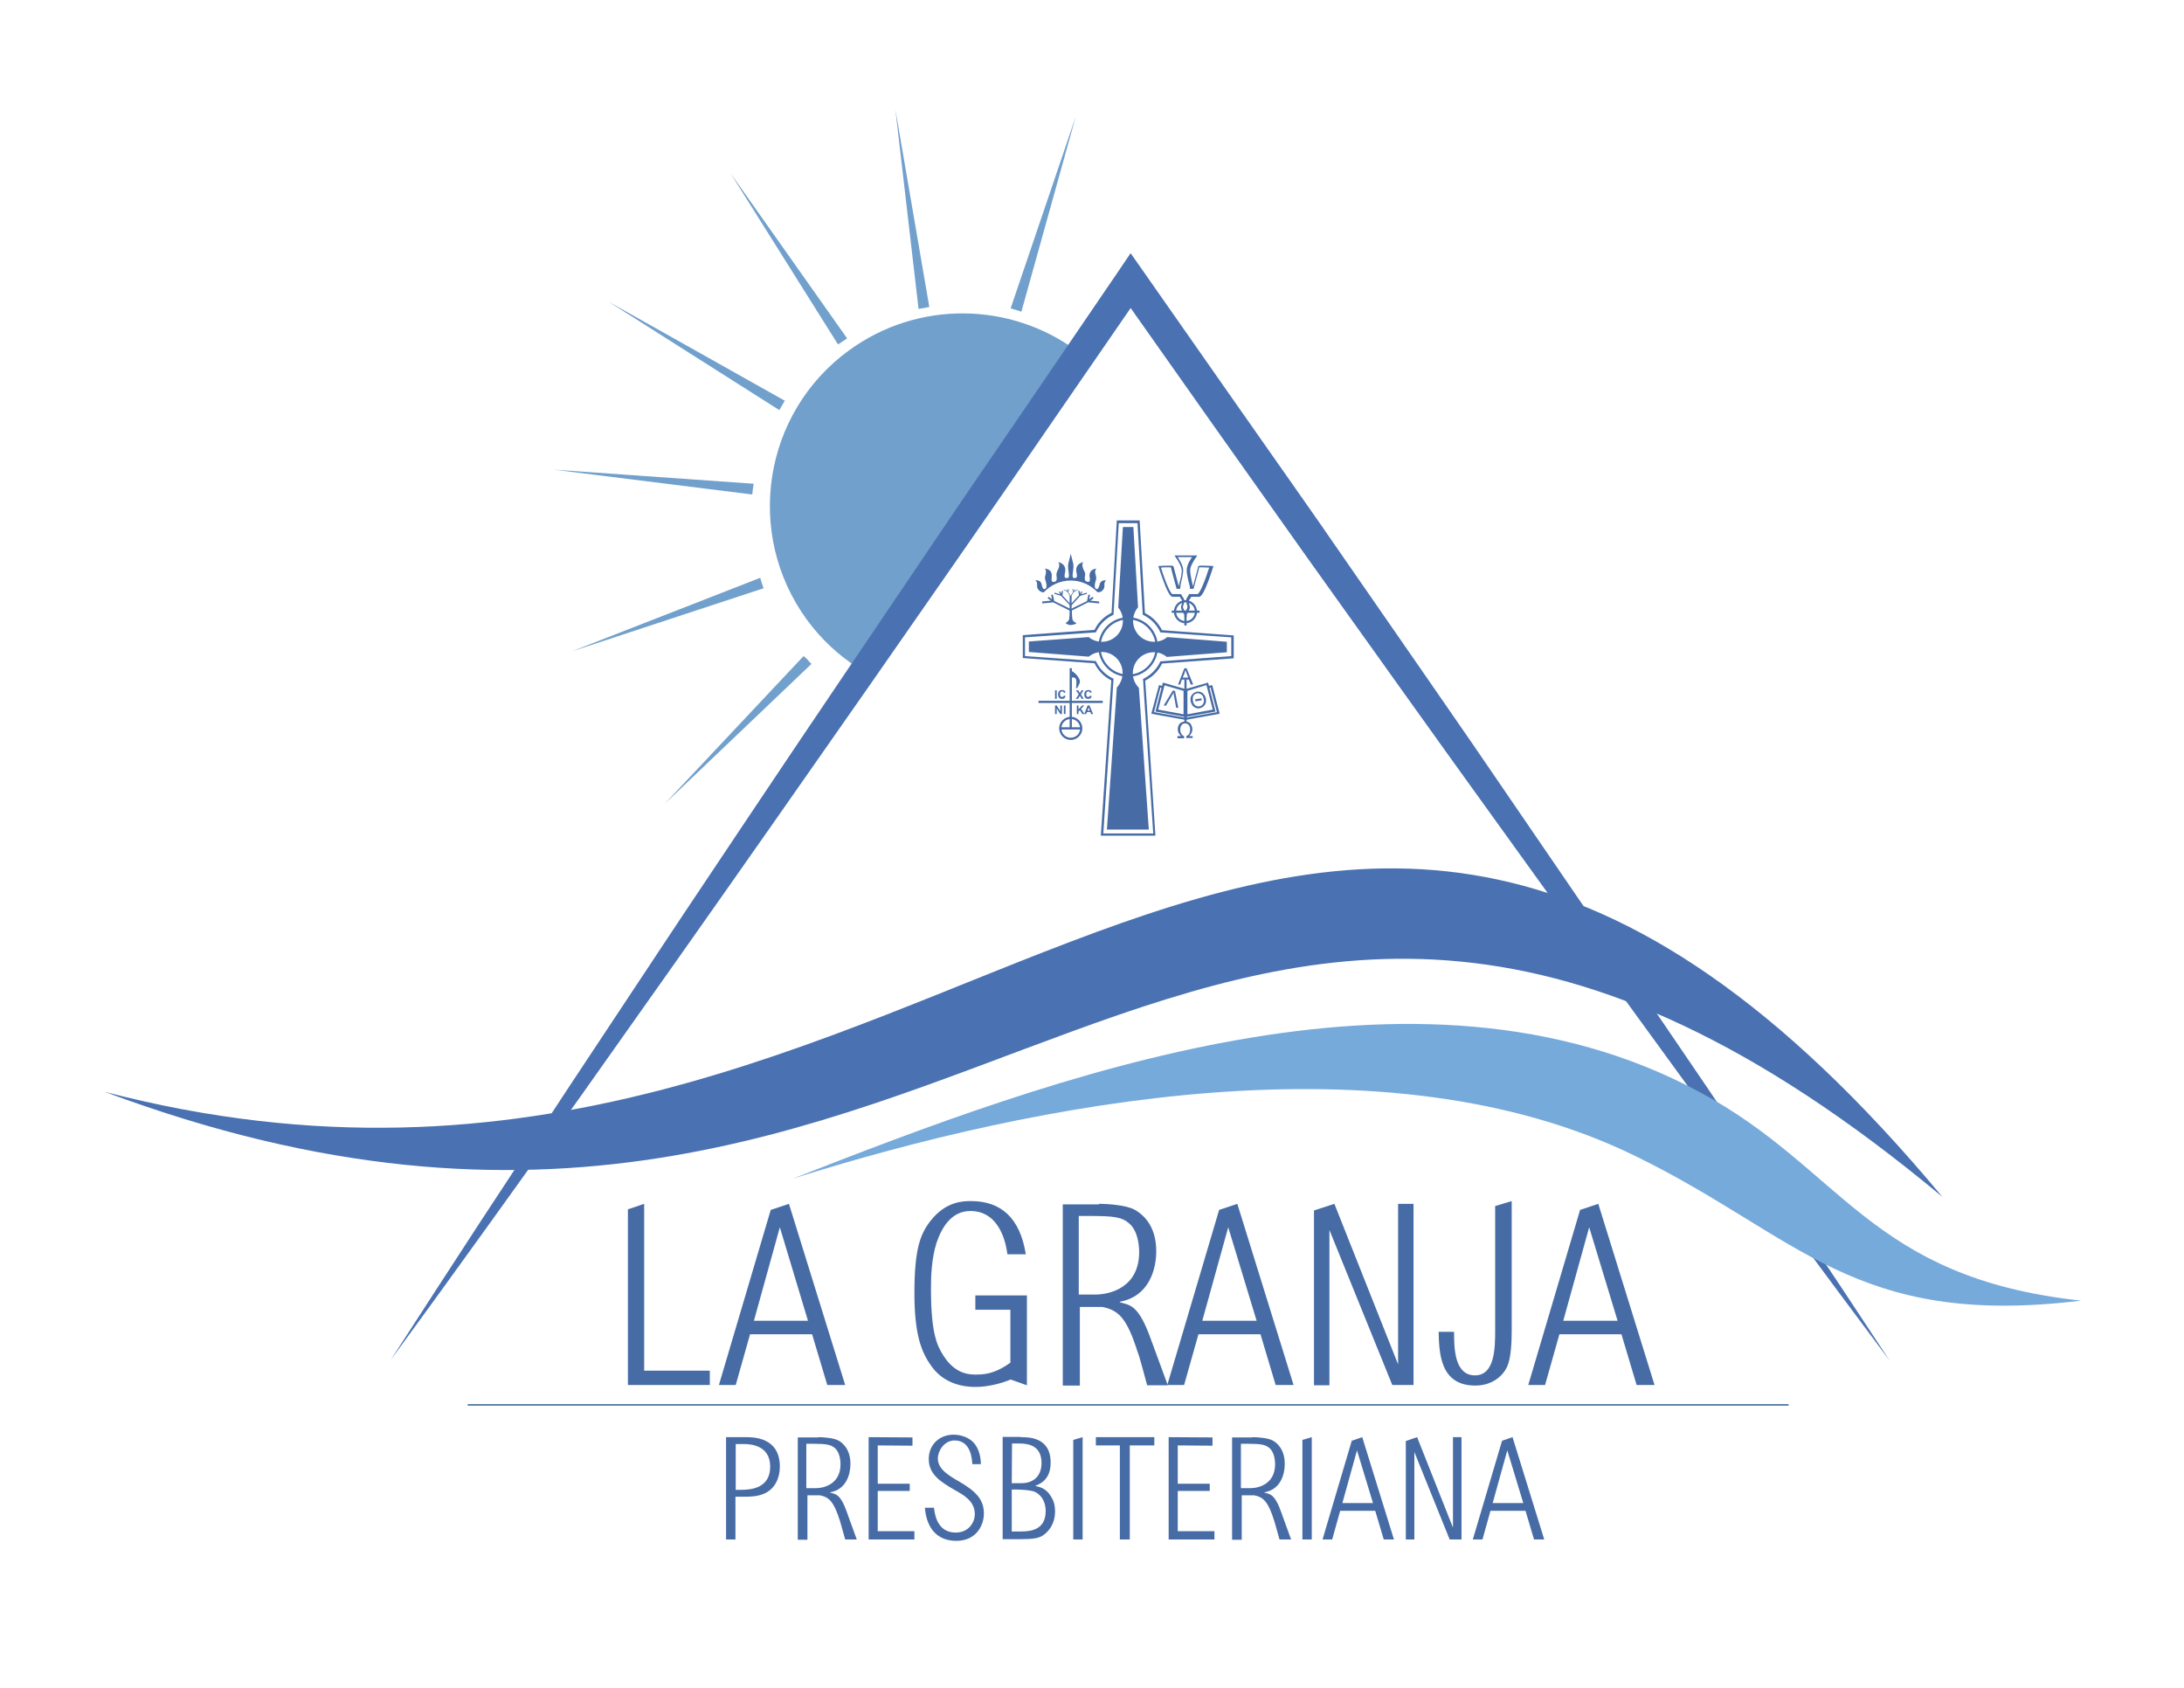 <?xml version="1.0" encoding="utf-8"?>
<!-- Generator: Adobe Illustrator 19.1.0, SVG Export Plug-In . SVG Version: 6.00 Build 0)  -->
<svg version="1.1" xmlns="http://www.w3.org/2000/svg" xmlns:xlink="http://www.w3.org/1999/xlink" x="0px" y="0px"
	 viewBox="0 0 792 612" style="enable-background:new 0 0 792 612;" xml:space="preserve">
<style type="text/css">
	.st0{display:none;}
	.st1{display:inline;fill:#476CA5;}
	.st2{fill-rule:evenodd;clip-rule:evenodd;fill:#71A0CC;}
	.st3{fill:#4A72B2;}
	.st4{fill:#476CA5;}
	.st5{fill-rule:evenodd;clip-rule:evenodd;fill:#76AADB;}
	.st6{fill-rule:evenodd;clip-rule:evenodd;fill:#4A72B2;}
	.st7{fill:#476CA5;stroke:#587EA2;stroke-width:0.617;stroke-miterlimit:10;}
	.st8{display:inline;fill-rule:evenodd;clip-rule:evenodd;fill:#FFFFFF;}
	.st9{display:inline;}
	.st10{fill:#FFFFFF;}
	.st11{fill:#FFFFFF;stroke:#FFFFFF;stroke-width:0.617;stroke-miterlimit:10;}
	.st12{display:inline;fill:#FFFFFF;}
</style>
<g id="Capa_3" class="st0">
	<rect class="st1" width="792" height="612"/>
</g>
<g id="Capa_1">
	<path class="st2" d="M307.8,127.1c25.2-18.4,58.7-17.5,82.5,0c-11.5,17.1-23.2,34.4-35.2,51.8c-14.8,21.4-29.5,42.4-44.2,63.1
		c-6.9-4.5-13.1-10.2-18.3-17.3C269.9,193.5,276.7,149.8,307.8,127.1z"/>
	<path class="st2" d="M390.1,42.3l-19.7,70.7l-3.9-1.2L390.1,42.3z M241.1,291.4l50.3-53.5l1.2,1c0.4,0.4,0.8,1,1.2,1.4l0.5,0.4
		L241.1,291.4z M207.3,236.2l68.4-26.7c0.3,1.3,0.8,2.5,1.2,3.8L207.3,236.2z M200.8,170.3l72.5,5.1c-0.2,1.2-0.4,2.6-0.5,3.9
		L200.8,170.3z M220.7,109.4l63.9,35.9l-2,3.4L220.7,109.4z M264.9,62.8l42.3,59.9l-3.3,2.2L264.9,62.8z M324.7,39.7l12.3,71.6
		c-1.3,0.3-2.6,0.5-3.9,0.7L324.7,39.7z"/>
	<g>
		<g>
			<g>
				<path class="st3" d="M141.7,493.1l16.1-24.9l16.2-24.9l16.3-24.8l16.3-24.8l32.8-49.5c10.9-16.5,22-32.9,32.9-49.3l16.5-24.6
					l16.6-24.6l33.2-49.1c11-16.4,22.3-32.7,33.4-49l33.4-49l4.6-6.8l4.7,6.7l34.3,49l17.2,24.5c5.7,8.2,11.5,16.3,17.1,24.5
					l34.1,49.2l17,24.6l16.9,24.7l16.9,24.7l16.9,24.7l33.7,49.5l16.7,24.8l16.7,24.8l16.6,24.9l16.5,25l-17.9-24l-17.8-24L632,421
					l-17.7-24.1l-35.2-48.4l-17.5-24.2L544.1,300l-17.5-24.3l-17.4-24.3l-34.8-48.7c-5.8-8.1-11.5-16.3-17.3-24.4l-17.3-24.4
					l-34.5-48.9l9.4-0.1L381,153.8c-11.2,16.3-22.4,32.6-33.7,48.8l-33.9,48.7l-17,24.3l-17,24.3c-11.4,16.2-22.7,32.4-34.1,48.5
					L211,396.9L193.8,421l-17.3,24.1l-17.4,24.1L141.7,493.1z"/>
			</g>
		</g>
	</g>
	<g>
		<path class="st4" d="M419,303h-19.8l3.8-56.3c-2.6-1.3-4.8-3.5-6.1-6.2l-26-1.9v-8.3l26-1.9c1.3-2.7,3.5-4.9,6.2-6.2l1.9-33.5h8.3
			l0,0.4l1.9,33.2c2.7,1.3,4.8,3.5,6.2,6.2l26,1.9v8.3l-26,1.9c-1.3,2.7-3.4,4.8-6.1,6.2L419,303z M400.1,302.2h18.1l-3.7-56
			l0.2-0.1c2.6-1.3,4.8-3.5,6-6.1l0.1-0.2l25.7-1.9v-6.8l-25.7-1.8l-0.1-0.2c-1.3-2.7-3.4-4.8-6.1-6.1l-0.2-0.1l0-0.2l-1.9-33h-6.8
			l-1.9,33.2l-0.2,0.1c-2.7,1.3-4.8,3.4-6.1,6.1l-0.1,0.2l-25.7,1.8v6.8l25.7,1.8l0.1,0.2c1.3,2.7,3.4,4.8,6.1,6.1l0.2,0.1l0,0.3
			L400.1,302.2z M409.1,245.4c-5.9,0-10.8-4.8-10.8-10.8c0-6,4.8-10.8,10.8-10.8s10.8,4.8,10.8,10.8
			C419.9,240.5,415.1,245.4,409.1,245.4 M409.1,224.6c-5.5,0-10,4.5-10,10c0,5.5,4.5,10,10,10c5.5,0,10-4.5,10-10
			C419.1,229.1,414.6,224.6,409.1,224.6"/>
		<path class="st4" d="M423.3,231c-1.3,1.1-3,1.7-4.8,1.7c-4.2,0-7.6-3.4-7.6-7.6c0-1.9,0.7-3.6,1.8-4.9l-1.7-29.1h-1.9h0h-1.9
			l-1.7,29.2c1.1,1.3,1.7,3,1.7,4.8c0,4.2-3.4,7.6-7.6,7.6c-1.8,0-3.5-0.6-4.8-1.7l-21.7,1.6v3.8l21.7,1.7c1.3-1,2.9-1.7,4.7-1.7
			c4.2,0,7.6,3.4,7.6,7.6c0,2-0.8,3.9-2.1,5.3l-3.6,51.5h7.6h0h7.6l-3.6-51.4c-1.4-1.4-2.2-3.3-2.2-5.3c0-4.2,3.4-7.6,7.6-7.6
			c1.8,0,3.4,0.6,4.7,1.7l21.8-1.7v-3.8L423.3,231z"/>
		<path class="st4" d="M429.9,226c-2.3,0-4.2-1.9-4.2-4.2c0-2.3,1.9-4.2,4.2-4.2c2.3,0,4.2,1.9,4.2,4.2
			C434.1,224.1,432.2,226,429.9,226 M429.9,218.4c-1.9,0-3.4,1.5-3.4,3.4c0,1.9,1.5,3.4,3.4,3.4c1.9,0,3.4-1.5,3.4-3.4
			C433.3,219.9,431.8,218.4,429.9,218.4"/>
		<rect x="429.5" y="222.5" class="st4" width="0.8" height="4.3"/>
		<rect x="424.9" y="221.4" class="st4" width="10.1" height="0.8"/>
		<path class="st4" d="M429.5,223.8l0-1c-0.4-0.5-1.3-1.8-1.2-2.8c0-0.3,0.1-0.6,0.2-0.8c0.2-0.7,0.4-1.4-0.1-1.9
			c-0.2-0.3-0.4-0.5-0.5-0.9h-2.6c-0.6,0-1.5-0.6-3.3-5.5c-1-2.6-1.8-5.2-1.8-5.2l-0.1-0.5l0.5,0c0,0,2-0.1,3.4-0.1
			c1.1,0,1.5,0,1.6,0.4c0.1,0.4,1.1,4.3,1.9,7.2c0-0.1,0-0.2,0-0.3c0.1-0.5,0.2-1,0.4-1.6c0.4-1.6,0.9-3.6,0.5-4.8
			c-0.4-1.7-2.1-4-2.1-4l-0.4-0.6h8.3l-0.4,0.6c0,0-1.7,2.3-2.1,4c-0.3,1.2,0.2,3.2,0.5,4.8c0.1,0.6,0.3,1.2,0.4,1.6
			c0,0.1,0,0.2,0,0.3c0.8-2.9,1.8-6.8,1.9-7.2c0-0.4,0.5-0.4,1.6-0.4c1.3,0,3.3,0.1,3.4,0.1l0.5,0l-0.1,0.5c0,0-0.8,2.6-1.8,5.2
			c-1.8,4.8-2.7,5.5-3.3,5.5H432c-0.2,0.3-0.3,0.6-0.6,0.9c-0.4,0.5-0.3,1.2-0.1,1.9c0.1,0.3,0.1,0.6,0.2,0.8c0.1,1-0.9,2.3-1.2,2.8
			v1l-0.4-0.5L429.5,223.8z M428.1,215.5h0.3l0.1,0.2c0.1,0.4,0.3,0.7,0.5,0.9c0.7,0.9,0.5,1.9,0.2,2.6c-0.1,0.3-0.1,0.5-0.2,0.7
			c-0.1,0.5,0.4,1.3,0.8,1.9c0.4-0.6,0.9-1.4,0.8-1.9c0-0.2-0.1-0.5-0.2-0.7c-0.2-0.8-0.5-1.8,0.2-2.7c0.2-0.3,0.4-0.6,0.5-0.9
			l0.1-0.2h3.1c0.7-0.1,2.6-4.5,4.2-9.6c-0.7,0-1.9-0.1-2.8-0.1c-0.4,0-0.7,0-0.8,0c-0.1,0.6-0.6,2.3-2,7.5l-0.1,0.3h-1.3l0-0.4
			c0-0.3,0-0.5-0.1-0.7c-0.1-0.5-0.2-1-0.4-1.6c-0.4-1.8-0.9-3.8-0.5-5.2c0.3-1.3,1.2-2.8,1.8-3.6h-5.2c0.5,0.8,1.5,2.4,1.8,3.6
			c0.4,1.4-0.1,3.4-0.5,5.2c-0.1,0.6-0.3,1.1-0.3,1.6c0,0.2-0.1,0.5-0.1,0.7l0,0.4h-1.3l-0.1-0.3c-1.4-5.2-1.9-6.9-2-7.5
			c-0.1,0-0.4,0-0.8,0c-0.9,0-2.1,0-2.8,0.1c1.6,5.2,3.5,9.6,4.2,9.6H428.1z M435.2,205.5c0,0,0,0,0,0.1
			C435.2,205.6,435.2,205.6,435.2,205.5"/>
		<path class="st4" d="M388.3,268.3c-2.3,0-4.2-1.9-4.2-4.2c0-2.3,1.9-4.2,4.2-4.2c2.3,0,4.2,1.9,4.2,4.2
			C392.5,266.4,390.6,268.3,388.3,268.3 M388.3,260.7c-1.9,0-3.4,1.5-3.4,3.4c0,1.9,1.5,3.4,3.4,3.4c1.9,0,3.4-1.5,3.4-3.4
			C391.7,262.2,390.1,260.7,388.3,260.7"/>
		<rect x="384.5" y="263.7" class="st4" width="7.6" height="0.8"/>
		<rect x="387.9" y="242.3" class="st4" width="0.8" height="22.1"/>
		<rect x="376.6" y="254.1" class="st4" width="23.3" height="0.8"/>
		<rect x="382.6" y="250.3" class="st4" width="0.6" height="3.1"/>
		<path class="st4" d="M385.8,252.2l0.6,0.2c-0.1,0.3-0.2,0.6-0.5,0.8c-0.2,0.2-0.5,0.2-0.8,0.2c-0.4,0-0.8-0.1-1-0.4
			c-0.3-0.3-0.4-0.7-0.4-1.2c0-0.5,0.1-0.9,0.4-1.2c0.3-0.3,0.6-0.4,1.1-0.4c0.4,0,0.7,0.1,0.9,0.3c0.1,0.1,0.2,0.3,0.3,0.6
			l-0.6,0.1c0-0.2-0.1-0.3-0.2-0.4c-0.1-0.1-0.3-0.1-0.4-0.1c-0.2,0-0.4,0.1-0.6,0.2c-0.1,0.2-0.2,0.4-0.2,0.8
			c0,0.4,0.1,0.7,0.2,0.8c0.1,0.2,0.3,0.2,0.6,0.2c0.2,0,0.3-0.1,0.4-0.2C385.7,252.6,385.8,252.5,385.8,252.2"/>
		<polygon class="st4" points="390.1,253.4 391.2,251.8 390.2,250.3 391,250.3 391.6,251.3 392.2,250.3 392.9,250.3 392,251.8 
			393,253.4 392.3,253.4 391.6,252.3 390.9,253.4 		"/>
		<path class="st4" d="M395.3,252.2l0.6,0.2c-0.1,0.3-0.2,0.6-0.5,0.8c-0.2,0.2-0.5,0.2-0.8,0.2c-0.4,0-0.8-0.1-1-0.4
			c-0.3-0.3-0.4-0.7-0.4-1.2c0-0.5,0.1-0.9,0.4-1.2c0.3-0.3,0.6-0.4,1.1-0.4c0.4,0,0.7,0.1,0.9,0.3c0.1,0.1,0.2,0.3,0.3,0.6
			l-0.6,0.1c0-0.2-0.1-0.3-0.2-0.4c-0.1-0.1-0.3-0.1-0.4-0.1c-0.2,0-0.4,0.1-0.6,0.2c-0.1,0.2-0.2,0.4-0.2,0.8
			c0,0.4,0.1,0.7,0.2,0.8c0.1,0.2,0.3,0.2,0.6,0.2c0.2,0,0.3-0.1,0.4-0.2C395.2,252.6,395.3,252.5,395.3,252.2"/>
		<polygon class="st4" points="382.6,258.9 382.6,255.8 383.2,255.8 384.5,257.9 384.5,255.8 385.1,255.8 385.1,258.9 384.5,258.9 
			383.2,256.9 383.2,258.9 		"/>
		<rect x="385.8" y="255.8" class="st4" width="0.6" height="3.1"/>
		<polygon class="st4" points="390.5,258.9 390.5,255.8 391.1,255.8 391.1,257.2 392.4,255.8 393.2,255.8 392,257 393.3,258.9 
			392.5,258.9 391.6,257.5 391.1,258 391.1,258.9 		"/>
		<path class="st4" d="M396.4,258.9h-0.7l-0.3-0.7h-1.2l-0.3,0.7h-0.7l1.2-3.1h0.7L396.4,258.9z M395.2,257.7l-0.4-1.2l-0.4,1.2
			H395.2z"/>
		<path class="st4" d="M388.5,243.2c0,0,1.1,0.6,1.8,1.4c0.7,0.8,1.5,2,1.3,2.8c-0.2,0.8-1,2.1-1,2.1h-0.4c0,0,0.4-2.7-0.1-3.4
			c-0.5-0.7-1.4-0.4-1.4-0.4L388.5,243.2z"/>
		<polygon class="st4" points="429.6,250.8 429.6,259.5 429.5,259.5 429.5,260.2 418.5,258.2 420.8,249.3 421.6,249.5 421.8,248.8 
			420.3,248.4 417.5,258.8 430.3,261.1 430.3,251 		"/>
		<path class="st4" d="M430,260l-11-2l2.7-10.5l8.3,2.4V260z M420,257.3l9.2,1.7v-8.5l-6.9-2L420,257.3z"/>
		<polygon class="st4" points="439.6,248.4 438,248.8 438.2,249.5 439,249.3 441.3,258.2 430.3,260.2 430.3,259.5 430.2,259.5 
			430.2,250.8 429.5,251 429.5,261.1 442.3,258.8 		"/>
		<path class="st4" d="M429.8,260v-10.1l8.3-2.4l2.7,10.5L429.8,260z M430.6,250.5v8.5l9.2-1.7l-2.3-8.9L430.6,250.5z"/>
		<path class="st4" d="M427,266.9h1.3c-0.8-0.7-1.2-1.5-1.2-2.5c0-0.5,0.1-1,0.3-1.4c0.2-0.4,0.5-0.8,0.9-1c0.4-0.2,0.9-0.4,1.4-0.4
			c0.5,0,1,0.1,1.4,0.3c0.4,0.2,0.7,0.5,0.9,1c0.2,0.4,0.4,0.9,0.4,1.5c0,1-0.4,1.8-1.2,2.5h1.3v0.7h-2.3v-0.7
			c1-0.4,1.4-1.2,1.4-2.4c0-0.7-0.2-1.2-0.5-1.6c-0.3-0.4-0.8-0.6-1.3-0.6c-0.6,0-1,0.2-1.3,0.6c-0.3,0.4-0.5,1-0.5,1.6
			c0,1.2,0.5,2,1.4,2.5v0.7H427V266.9z"/>
		<path class="st4" d="M426.1,250.5l1.2,6.2l-0.8-0.1l-0.8-4.5c-0.1-0.4-0.1-0.7-0.1-1c-0.1,0.3-0.3,0.6-0.5,0.9l-2.3,3.9l-0.8-0.1
			l3.3-5.4L426.1,250.5z"/>
		<path class="st4" d="M427.2,248.2l2.3-5.9h0.8l2.4,5.9h-0.9l-0.7-1.8h-2.5l-0.6,1.8H427.2z M428.9,245.7h2l-0.6-1.6
			c-0.2-0.5-0.3-0.9-0.4-1.2c-0.1,0.4-0.2,0.8-0.3,1.1L428.9,245.7z"/>
		<path class="st4" d="M431.8,254.4c-0.2-1-0.1-1.8,0.4-2.4c0.4-0.6,1-1,1.8-1.2c0.8-0.1,1.5,0,2.1,0.5c0.6,0.5,1,1.1,1.2,2
			c0.2,0.9,0,1.7-0.4,2.3c-0.4,0.6-1,1-1.8,1.2c-0.6,0.1-1.1,0.1-1.6-0.2c-0.5-0.2-0.9-0.5-1.2-1
			C432.1,255.3,431.9,254.8,431.8,254.4 M432.6,254.2c0.1,0.7,0.4,1.2,0.8,1.5c0.4,0.4,1,0.5,1.6,0.4c0.6-0.1,1-0.4,1.3-0.9
			c0.3-0.5,0.4-1.1,0.2-1.8c-0.1-0.7-0.4-1.3-0.9-1.6c-0.4-0.3-1-0.5-1.5-0.4c-0.6,0.1-1,0.4-1.3,0.8
			C432.5,252.7,432.5,253.4,432.6,254.2 M433.5,254.3l-0.1-0.7l2.3-0.4l0.1,0.7L433.5,254.3z"/>
		<line class="st4" x1="429.9" y1="262.1" x2="429.9" y2="246.3"/>
		<rect x="429.5" y="246.3" class="st4" width="0.8" height="15.8"/>
		<polygon class="st4" points="382.3,217.9 381.8,215.6 381.2,215.7 381.5,217.3 380.3,216.4 379.9,216.9 381.1,217.8 377.9,218.1 
			378,218.8 382,218.4 382.1,218.5 388.1,221.5 388.4,220.9 382.5,218 		"/>
		<polygon class="st4" points="384.9,216.2 388.3,219.8 388.6,219.5 385.3,215.9 385.3,215.8 385.5,214.3 385.1,214.2 384.9,215.2 
			384.4,214.4 384,214.6 384.5,215.5 382.5,214.9 382.3,215.3 384.9,216.1 		"/>
		<polygon class="st4" points="387.2,214.8 388.3,216.6 388.5,216.4 387.4,214.7 387.4,214.6 387.7,213.7 387.5,213.6 387.2,214.3 
			387,213.6 386.8,213.7 387,214.4 385.8,213.7 385.7,213.9 387.2,214.7 		"/>
		<polygon class="st4" points="394.2,217.9 394.7,215.6 395.3,215.7 395,217.3 396.2,216.4 396.6,216.9 395.4,217.8 398.6,218.1 
			398.6,218.8 394.6,218.4 394.4,218.5 388.4,221.5 388.1,220.9 394.1,218 		"/>
		<polygon class="st4" points="391.6,216.2 388.3,219.8 387.9,219.5 391.2,215.9 391.3,215.8 391,214.3 391.5,214.2 391.6,215.2 
			392.2,214.4 392.5,214.6 392,215.5 394.1,214.9 394.2,215.3 391.6,216.1 		"/>
		<polygon class="st4" points="389.3,214.8 388.2,216.6 388,216.4 389.1,214.7 389.2,214.6 388.8,213.7 389,213.6 389.3,214.3 
			389.5,213.6 389.7,213.7 389.5,214.4 390.7,213.7 390.8,213.9 389.4,214.7 		"/>
		<rect x="387.9" y="216.1" class="st4" width="0.7" height="5.4"/>
		<path class="st4" d="M388.9,224.5c-0.2-1-0.2-3.6-0.2-3.6h-0.4h0h-0.4c0,0,0,2.6-0.2,3.6c-0.2,0.9-1.3,1.4-1.3,1.4
			s0.1,0.2,0.8,0.5c0.7,0.3,1.1,0.3,1.2,0.2c0,0,0.5,0,1.2-0.2c0.7-0.3,0.8-0.5,0.8-0.5S389.1,225.5,388.9,224.5"/>
		<path class="st4" d="M376.1,212.4c0,0.3,0,0.6,0.1,0.8v0c0,0,0,0,0,0c0,0,0,0,0,0c0.2,0.5,0.9,1.4,1.7,1.5c0.2,0,0.4,0.1,0.6,0.1
			c2.4-2.6,5.9-4.3,9.8-4.3c3.9,0,7.3,1.7,9.8,4.3c0.2-0.1,0.4-0.1,0.6-0.1c0.9-0.1,1.5-1,1.7-1.5c0,0,0,0,0,0c0,0,0,0,0,0
			c0,0,0,0,0,0c0.1-0.2,0.1-0.5,0.1-0.8c-0.1-1.1,0.2-1.8,0.7-1.9c0,0-2.1-0.6-2.5,1.7c0,0-0.4,1.6-1,1.4c-0.7-0.2-0.7-0.8-0.7-1.4
			c0-0.7,0.5-2,0.5-2.3v0c0.1-0.3,0-0.7-0.1-1.2c-0.5-1.4-0.2-2.3,0.3-2.5c0,0-2.8-0.1-2.6,2.9c0,0.1,0,0.2,0.1,0.3
			c0,0,0.1,0.6,0,1.1c0,0.1-0.1,0.2-0.1,0.3c-0.3,0.4-1.4,0.1-1.6-0.4c-0.2-0.5-0.1-1.4,0-1.8c0,0,0-0.1,0-0.1c0,0,0,0,0,0
			c0.1-0.4,0-1-0.4-1.6c-0.8-1.6-0.7-2.7-0.2-3.1c0,0-3.3,0.5-2.5,3.9c0,0,0,0,0,0c0.4,1.9-0.1,1.8-0.7,1.9
			c-0.7,0.1-0.8-0.5-0.7-1.5c0.2-1.3,0.4-2.9,0.2-3.7l-0.9-3.6l0,0l0,0l-0.9,3.6c-0.2,0.8,0,2.4,0.2,3.7c0.1,1,0,1.5-0.7,1.5
			c-0.6-0.1-1.1,0.1-0.7-1.9c0,0,0,0,0,0c0.8-3.4-2.5-3.9-2.5-3.9c0.5,0.4,0.7,1.5-0.2,3.1c-0.3,0.6-0.4,1.1-0.4,1.6h0c0,0,0,0,0,0
			c0,0,0,0.1,0,0.1c0.1,0.4,0.2,1.4,0,1.8c-0.2,0.6-1.3,0.8-1.6,0.4c-0.1-0.1-0.1-0.2-0.1-0.3c-0.1-0.5,0-1.1,0-1.1
			c0-0.1,0-0.2,0-0.3c0.3-3-2.6-2.9-2.6-2.9c0.5,0.2,0.7,1.1,0.3,2.5c-0.2,0.5-0.2,0.8-0.1,1.2v0c0,0.3,0.5,1.6,0.5,2.3
			c0,0.7,0,1.2-0.7,1.4c-0.7,0.2-1-1.4-1-1.4c-0.3-2.3-2.5-1.7-2.5-1.7C375.9,210.6,376.2,211.3,376.1,212.4"/>
	</g>
	<path class="st5" d="M616.2,395.9c52.1,27.8,61.5,67.4,138.5,75.7c-82.5,10.1-102.5-23.6-161.6-52.4
		c-90.5-44.4-217.4-19.6-305.4,8.1l-1.3,0.5C381.6,390.5,513.5,340.6,616.2,395.9L616.2,395.9z"/>
	<path class="st6" d="M704.4,434C431.2,206.2,356.8,514.9,38,395.9C345.7,476,466.7,148.7,704.4,434L704.4,434z"/>
	<g>
		<g>
			<g>
				<path class="st4" d="M233.6,436.5V497h23.8v5.2h-29.7v-63.7L233.6,436.5z"/>
				<path class="st4" d="M286.1,436.5l20.4,65.7H300l-5.5-18.4H272l-5.2,18.4h-6.1l18.8-63.5L286.1,436.5z M293,478.9L282.8,445
					l-9.4,33.9H293z"/>
				<path class="st4" d="M365.3,454.7c-0.2-1.4-1.7-15.6-13.4-15.6c-6.9,0-10.4,6-12.3,11.6c-1.8,5.7-2,12.3-2,16.4
					c0,16,2.1,20.7,4.5,24.4c4.6,7.3,10.2,6.9,12.3,6.9c3.8,0,7.4-1,12-4.3v-19.2h-12.7v-5.2h18.7v32.6l-5.9-2.1
					c-3,1.3-8.1,2.7-12.7,2.7c-6.5,0-12.3-2.3-16-7.5c-3.7-5.1-6.2-11.5-6.2-26.6c0-16.1,2.2-21.5,5.9-26.2c5.5-7,11.8-7.1,14.6-7.1
					c10.9,0,17.8,6.1,19.9,19.3H365.3z"/>
				<path class="st4" d="M398.5,436.5c3.5,0,9.9,0.5,12.9,2.1c2.7,1.5,7.9,5.4,7.9,15.1c0,6.7-2.7,16.4-13.2,18.3v0.2
					c3.7,1.1,6.7,0.7,11.3,13.5c0.1,0.5,0.3,0.8,0.4,1.1l5.7,15.5h-7.5c-2.9-10.9-3.3-11.8-3.4-11.9c-3.9-12.4-6.9-15.3-12.8-16.5
					h-8.2v28.5h-6.2v-65.7H398.5z M391.2,469.4h5.9c5.8,0,16-2.8,16-15.4c0-2-0.3-7.4-3.5-10.3c-2.7-2.4-5.5-2.8-14.6-2.8h-3.8
					V469.4z"/>
				<path class="st4" d="M448.7,436.5l20.4,65.7h-6.5l-5.5-18.4h-22.5l-5.2,18.4h-6.1l18.8-63.5L448.7,436.5z M455.7,478.9
					L445.4,445l-9.4,33.9H455.7z"/>
				<path class="st4" d="M483.9,436.5l23.1,58.2v-58.2h5.6v65.7h-7.7L482.1,446v56.3h-5.6v-63.4L483.9,436.5z"/>
				<path class="st4" d="M548.2,435.5v47.2c0,3.6-0.2,9.6-1.6,12.7c-1.6,3.7-5.7,7-11.6,7c-12.8,0-13.1-11.8-13.3-19.5h5.6
					c0,5.9,0.1,15.8,7.6,15.8c7.2,0,7.3-10,7.3-16.3v-45.1L548.2,435.5z"/>
				<path class="st4" d="M579.6,436.5l20.4,65.7h-6.5l-5.5-18.4h-22.5l-5.2,18.4h-6.1l18.8-63.5L579.6,436.5z M586.6,478.9
					L576.3,445l-9.4,33.9H586.6z"/>
			</g>
		</g>
		<g>
			<g>
				<path class="st4" d="M270.4,521.1c2.8,0,12.4,0,12.4,10.7c0,4.2-1.8,8-5.5,9.7c-2.6,1.2-5.4,1.2-7.5,1.2h-3.1v15.5h-3.4v-37.1
					H270.4z M266.7,540.2h2.2c4,0,10.4-0.9,10.4-8.4c0-7.6-6.8-8.2-9.5-8.2h-3V540.2z"/>
				<path class="st4" d="M296.7,521.1c2,0,5.6,0.3,7.3,1.2c1.5,0.8,4.4,3.1,4.4,8.5c0,3.8-1.5,9.3-7.4,10.3v0.1
					c2.1,0.6,3.8,0.4,6.3,7.6c0.1,0.3,0.2,0.5,0.2,0.6l3.2,8.8h-4.2c-1.7-6.2-1.9-6.6-1.9-6.7c-2.2-7-3.9-8.6-7.2-9.3h-4.6v16.1
					h-3.5v-37.1H296.7z M292.5,539.6h3.3c3.2,0,9-1.6,9-8.7c0-1.1-0.2-4.2-2-5.8c-1.5-1.3-3.1-1.6-8.3-1.6h-2.1V539.6z"/>
				<path class="st4" d="M330.9,521.2v3l-12.6-0.1V538h11.6v2.6h-11.6v14.6h13.3v3h-16.6v-37.1L330.9,521.2z"/>
				<path class="st4" d="M352.6,530.9c-0.1-1.8-0.5-8.6-6.4-8.6c-3.9,0-6.1,3.9-6.1,6.5c0,4,4.1,6.3,7.9,8.5c6,3.5,8.8,6.5,8.8,11.5
					c0,4.2-2.7,9.9-10,9.9c-6.8,0-10.8-4.4-11.4-12h3.3c0.3,2.5,1.2,9,7.9,9c4.5,0,6.9-3.5,6.9-6.7c0-4.7-4-6.9-7.4-8.8
					c-5.4-3.1-9.3-5.8-9.3-11.2c0-5.2,3.9-8.8,9-8.8c2.1,0,5.9,0.7,8,3.8c1.7,2.5,1.9,5.7,1.9,6.9H352.6z"/>
				<path class="st4" d="M370.1,521.1c3,0,10.9,0,10.9,9.2c0,3.3-1,6.8-5.5,8.4v0.1c1.8,0.4,4.1,1,5.8,4.1c0.7,1.1,1.3,2.7,1.3,5.1
					c0,5.3-3.1,7.9-4.5,8.8c-1.4,0.9-3.4,1.3-8,1.3h-6.5v-37.1H370.1z M366.9,537.8h3.4c5.1,0,7.4-3.2,7.4-7.3c0-6.5-5-7.1-8.1-7.1
					h-2.6L366.9,537.8z M366.9,555.3h3.5c3.9,0,8.8-0.9,8.8-7.4c0-1.2-0.2-5.2-4-7c-1.3-0.6-5.2-0.8-6.6-0.8h-1.7V555.3z"/>
				<path class="st4" d="M392.6,521.1v37.1h-3.4v-36.1L392.6,521.1z"/>
				<path class="st4" d="M418.6,521.1v3h-8.9v34.1h-3.6v-34.1h-8.7v-3H418.6z"/>
				<path class="st4" d="M439.7,521.2v3l-12.6-0.1V538h11.6v2.6h-11.6v14.6h13.3v3h-16.6v-37.1L439.7,521.2z"/>
				<path class="st4" d="M454.2,521.1c2,0,5.6,0.3,7.3,1.2c1.5,0.8,4.4,3.1,4.4,8.5c0,3.8-1.5,9.3-7.4,10.3v0.1
					c2.1,0.6,3.8,0.4,6.3,7.6c0.1,0.3,0.2,0.5,0.2,0.6l3.2,8.8H464c-1.7-6.2-1.9-6.6-1.9-6.7c-2.2-7-3.9-8.6-7.2-9.3h-4.6v16.1h-3.5
					v-37.1H454.2z M450.1,539.6h3.3c3.2,0,9-1.6,9-8.7c0-1.1-0.2-4.2-2-5.8c-1.5-1.3-3.1-1.6-8.3-1.6h-2.1V539.6z"/>
				<path class="st4" d="M475.7,521.1v37.1h-3.4v-36.1L475.7,521.1z"/>
				<path class="st4" d="M494,521.1l11.5,37.1h-3.7l-3.1-10.4H486l-2.9,10.4h-3.5l10.6-35.8L494,521.1z M497.9,545l-5.8-19.1
					l-5.3,19.1H497.9z"/>
				<path class="st4" d="M513.9,521.1l13,32.8v-32.8h3.1v37.1h-4.3l-12.8-31.7v31.7h-3.1v-35.7L513.9,521.1z"/>
				<path class="st4" d="M548.5,521.1l11.5,37.1h-3.7l-3.1-10.4h-12.7l-2.9,10.4h-3.5l10.6-35.8L548.5,521.1z M552.4,545l-5.8-19.1
					l-5.3,19.1H552.4z"/>
			</g>
		</g>
		<line class="st7" x1="169.6" y1="509.4" x2="648.6" y2="509.4"/>
	</g>
</g>
<g id="Capa_2" class="st0">
	<path class="st8" d="M309.1,138.3c25.2-18.4,58.7-17.5,82.5,0c-11.5,17.1-23.2,34.4-35.2,51.8c-14.8,21.4-29.5,42.4-44.2,63.1
		c-6.9-4.5-13.1-10.2-18.3-17.3C271.2,204.8,278,161.1,309.1,138.3z"/>
	<path class="st8" d="M391.4,53.6l-19.7,70.7l-3.9-1.2L391.4,53.6z M242.4,302.6l50.3-53.5l1.2,1c0.4,0.4,0.8,1,1.2,1.4l0.5,0.4
		L242.4,302.6z M208.6,247.4l68.4-26.7c0.3,1.3,0.8,2.5,1.2,3.8L208.6,247.4z M202.1,181.6l72.5,5.1c-0.2,1.2-0.4,2.6-0.5,3.9
		L202.1,181.6z M222,120.7l63.9,35.9l-2,3.4L222,120.7z M266.2,74.1l42.3,59.9l-3.3,2.2L266.2,74.1z M326,50.9l12.3,71.6
		c-1.3,0.3-2.6,0.5-3.9,0.7L326,50.9z"/>
	<g class="st9">
		<g>
			<g>
				<path class="st10" d="M143,504.4l16.1-24.9l16.2-24.9l16.3-24.8l16.3-24.8l32.8-49.5c10.9-16.5,22-32.9,32.9-49.3l16.5-24.6
					l16.6-24.6l33.2-49.1c11-16.4,22.3-32.7,33.4-49l33.4-49l4.6-6.8l4.7,6.7l34.3,49l17.2,24.5c5.7,8.2,11.5,16.3,17.1,24.5
					l34.1,49.2l17,24.6l16.9,24.7l16.9,24.7l16.9,24.7l33.7,49.5l16.7,24.8l16.7,24.8l16.6,24.9l16.5,25l-17.9-24l-17.8-24
					l-17.7-24.1l-17.7-24.1l-35.2-48.4l-17.5-24.2l-17.5-24.3L527.9,287l-17.4-24.3L475.7,214c-5.8-8.1-11.5-16.3-17.3-24.4
					l-17.3-24.4l-34.5-48.9l9.4-0.1l-33.6,48.8c-11.2,16.3-22.4,32.6-33.7,48.8l-33.9,48.7l-17,24.3l-17,24.3
					c-11.4,16.2-22.7,32.4-34.1,48.5l-34.3,48.4l-17.2,24.1l-17.3,24.1l-17.4,24.1L143,504.4z"/>
			</g>
		</g>
	</g>
	<path class="st8" d="M617.5,407.2C669.6,435,679,474.6,756,482.9c-82.5,10.1-102.5-23.6-161.6-52.4
		c-90.5-44.4-217.4-19.6-305.4,8.1l-1.3,0.5C382.9,401.8,514.8,351.9,617.5,407.2L617.5,407.2z"/>
	<path class="st8" d="M705.7,445.2c-273.2-227.8-347.6,80.9-666.4-38.1C347,487.2,468,159.9,705.7,445.2L705.7,445.2z"/>
	<g class="st9">
		<g>
			<g>
				<path class="st10" d="M234.9,447.8v60.5h23.8v5.2h-29.7v-63.7L234.9,447.8z"/>
				<path class="st10" d="M287.4,447.8l20.4,65.7h-6.5l-5.5-18.4h-22.5l-5.2,18.4h-6.1l18.8-63.5L287.4,447.8z M294.3,490.2
					l-10.2-33.9l-9.4,33.9H294.3z"/>
				<path class="st10" d="M366.6,465.9c-0.2-1.4-1.7-15.6-13.4-15.6c-6.9,0-10.4,6-12.3,11.6c-1.8,5.7-2,12.3-2,16.4
					c0,16,2.1,20.7,4.5,24.4c4.6,7.3,10.2,6.9,12.3,6.9c3.8,0,7.4-1,12-4.3v-19.2h-12.7v-5.2h18.7v32.6l-5.9-2.1
					c-3,1.3-8.1,2.7-12.7,2.7c-6.5,0-12.3-2.3-16-7.5c-3.7-5.1-6.2-11.5-6.2-26.6c0-16.1,2.2-21.5,5.9-26.2c5.5-7,11.8-7.1,14.6-7.1
					c10.9,0,17.8,6.1,19.9,19.3H366.6z"/>
				<path class="st10" d="M399.8,447.8c3.5,0,9.9,0.5,12.9,2.1c2.7,1.5,7.9,5.4,7.9,15.1c0,6.7-2.7,16.4-13.2,18.3v0.2
					c3.7,1.1,6.7,0.7,11.3,13.5c0.1,0.5,0.3,0.8,0.4,1.1l5.7,15.5h-7.5c-2.9-10.9-3.3-11.8-3.4-11.9c-3.9-12.4-6.9-15.3-12.8-16.5
					h-8.2v28.5h-6.2v-65.7H399.8z M392.5,480.6h5.9c5.8,0,16-2.8,16-15.4c0-2-0.3-7.4-3.5-10.3c-2.7-2.4-5.5-2.8-14.6-2.8h-3.8
					V480.6z"/>
				<path class="st10" d="M450,447.8l20.4,65.7h-6.5l-5.5-18.4h-22.5l-5.2,18.4h-6.1l18.8-63.5L450,447.8z M457,490.2l-10.2-33.9
					l-9.4,33.9H457z"/>
				<path class="st10" d="M485.2,447.8l23.1,58.2v-58.2h5.6v65.7h-7.7l-22.8-56.3v56.3h-5.6v-63.4L485.2,447.8z"/>
				<path class="st10" d="M549.5,446.8V494c0,3.6-0.2,9.6-1.6,12.7c-1.6,3.7-5.7,7-11.6,7c-12.8,0-13.1-11.8-13.3-19.5h5.6
					c0,5.9,0.1,15.8,7.6,15.8c7.2,0,7.3-10,7.3-16.3v-45.1L549.5,446.8z"/>
				<path class="st10" d="M580.9,447.8l20.4,65.7h-6.5l-5.5-18.4h-22.5l-5.2,18.4h-6.1l18.8-63.5L580.9,447.8z M587.9,490.2
					l-10.2-33.9l-9.4,33.9H587.9z"/>
			</g>
		</g>
		<g>
			<g>
				<path class="st10" d="M271.7,530.4c2.8,0,12.4,0,12.4,10.7c0,4.2-1.8,8-5.5,9.7c-2.6,1.2-5.4,1.2-7.5,1.2H268v15.5h-3.4v-37.1
					H271.7z M268,549.4h2.2c4,0,10.4-0.9,10.4-8.4c0-7.6-6.8-8.2-9.5-8.2h-3V549.4z"/>
				<path class="st10" d="M298,530.4c2,0,5.6,0.3,7.3,1.2c1.5,0.8,4.4,3.1,4.4,8.5c0,3.8-1.5,9.3-7.4,10.3v0.1
					c2.1,0.6,3.8,0.4,6.3,7.6c0.1,0.3,0.2,0.5,0.2,0.6l3.2,8.8h-4.2c-1.7-6.2-1.9-6.6-1.9-6.7c-2.2-7-3.9-8.6-7.2-9.3H294v16.1h-3.5
					v-37.1H298z M293.8,548.9h3.3c3.2,0,9-1.6,9-8.7c0-1.1-0.2-4.2-2-5.8c-1.5-1.3-3.1-1.6-8.3-1.6h-2.1V548.9z"/>
				<path class="st10" d="M332.2,530.4v3l-12.6-0.1v13.9h11.6v2.6h-11.6v14.6h13.3v3h-16.6v-37.1L332.2,530.4z"/>
				<path class="st10" d="M353.9,540.2c-0.1-1.8-0.5-8.6-6.4-8.6c-3.9,0-6.1,3.9-6.1,6.5c0,4,4.1,6.3,7.9,8.5
					c6,3.5,8.8,6.5,8.8,11.5c0,4.2-2.7,9.9-10,9.9c-6.8,0-10.8-4.4-11.4-12h3.3c0.3,2.5,1.2,9,7.9,9c4.5,0,6.9-3.5,6.9-6.7
					c0-4.7-4-6.9-7.4-8.8c-5.4-3.1-9.3-5.8-9.3-11.2c0-5.2,3.9-8.8,9-8.8c2.1,0,5.9,0.7,8,3.8c1.7,2.5,1.9,5.7,1.9,6.9H353.9z"/>
				<path class="st10" d="M371.4,530.4c3,0,10.9,0,10.9,9.2c0,3.3-1,6.8-5.5,8.4v0.1c1.8,0.4,4.1,1,5.8,4.1c0.7,1.1,1.3,2.7,1.3,5.1
					c0,5.3-3.1,7.9-4.5,8.8c-1.4,0.9-3.4,1.3-8,1.3h-6.5v-37.1H371.4z M368.2,547.1h3.4c5.1,0,7.4-3.2,7.4-7.3c0-6.5-5-7.1-8.1-7.1
					h-2.6L368.2,547.1z M368.2,564.6h3.5c3.9,0,8.8-0.9,8.8-7.4c0-1.2-0.2-5.2-4-7c-1.3-0.6-5.2-0.8-6.6-0.8h-1.7V564.6z"/>
				<path class="st10" d="M393.9,530.4v37.1h-3.4v-36.1L393.9,530.4z"/>
				<path class="st10" d="M419.9,530.4v3H411v34.1h-3.6v-34.1h-8.7v-3H419.9z"/>
				<path class="st10" d="M441,530.4v3l-12.6-0.1v13.9H440v2.6h-11.6v14.6h13.3v3h-16.6v-37.1L441,530.4z"/>
				<path class="st10" d="M455.5,530.4c2,0,5.6,0.3,7.3,1.2c1.5,0.8,4.4,3.1,4.4,8.5c0,3.8-1.5,9.3-7.4,10.3v0.1
					c2.1,0.6,3.8,0.4,6.3,7.6c0.1,0.3,0.2,0.5,0.2,0.6l3.2,8.8h-4.2c-1.7-6.2-1.9-6.6-1.9-6.7c-2.2-7-3.9-8.6-7.2-9.3h-4.6v16.1H448
					v-37.1H455.5z M451.4,548.9h3.3c3.2,0,9-1.6,9-8.7c0-1.1-0.2-4.2-2-5.8c-1.5-1.3-3.1-1.6-8.3-1.6h-2.1V548.9z"/>
				<path class="st10" d="M477,530.4v37.1h-3.4v-36.1L477,530.4z"/>
				<path class="st10" d="M495.3,530.4l11.5,37.1h-3.7l-3.1-10.4h-12.7l-2.9,10.4h-3.5l10.6-35.8L495.3,530.4z M499.2,554.3
					l-5.8-19.1l-5.3,19.1H499.2z"/>
				<path class="st10" d="M515.2,530.4l13,32.8v-32.8h3.1v37.1H527l-12.8-31.7v31.7H511v-35.7L515.2,530.4z"/>
				<path class="st10" d="M549.8,530.4l11.5,37.1h-3.7l-3.1-10.4h-12.7l-2.9,10.4h-3.5l10.6-35.8L549.8,530.4z M553.7,554.3
					l-5.8-19.1l-5.3,19.1H553.7z"/>
			</g>
		</g>
		<line class="st11" x1="170.9" y1="520.6" x2="649.9" y2="520.6"/>
	</g>
	<path class="st12" d="M422.4,303.4h-20l3.8-56.7c-2.7-1.3-4.8-3.5-6.1-6.2l-26.2-1.9v-8.3l26.2-1.9c1.3-2.7,3.5-4.9,6.2-6.2
		l1.9-33.8h8.4l0,0.4l1.9,33.4c2.7,1.3,4.9,3.5,6.2,6.2l26.2,1.9v8.3l-26.2,1.9c-1.3,2.7-3.5,4.9-6.1,6.2L422.4,303.4z M403.3,302.6
		h18.3l-3.8-56.4l0.2-0.1c2.7-1.3,4.8-3.5,6.1-6.2l0.1-0.2l25.9-1.9v-6.8l-25.9-1.8l-0.1-0.2c-1.3-2.7-3.5-4.9-6.1-6.2l-0.2-0.1
		l0-0.2l-1.9-33.3H409l-1.9,33.5l-0.2,0.1c-2.7,1.3-4.9,3.5-6.2,6.2l-0.1,0.2l-25.9,1.8v6.8l25.9,1.9l0.1,0.2
		c1.3,2.7,3.4,4.9,6.1,6.2l0.2,0.1l0,0.3L403.3,302.6z M412.4,245.3c-6,0-10.9-4.9-10.9-10.9c0-6,4.9-10.9,10.9-10.9
		c6,0,10.9,4.9,10.9,10.9C423.3,240.4,418.4,245.3,412.4,245.3 M412.4,224.3c-5.6,0-10.1,4.5-10.1,10.1c0,5.6,4.5,10.1,10.1,10.1
		c5.6,0,10.1-4.5,10.1-10.1C422.5,228.9,417.9,224.3,412.4,224.3"/>
	<path class="st12" d="M426.7,230.8c-1.3,1.1-3,1.7-4.8,1.7c-4.2,0-7.6-3.4-7.6-7.6c0-1.9,0.7-3.6,1.8-4.9l-1.7-29.4h-1.9h0h-1.9
		l-1.7,29.4c1.1,1.3,1.7,3,1.7,4.8c0,4.2-3.4,7.6-7.6,7.6c-1.8,0-3.5-0.6-4.8-1.7l-21.8,1.7v3.8l21.9,1.7c1.3-1.1,3-1.7,4.8-1.7
		c4.2,0,7.6,3.4,7.6,7.6c0,2.1-0.8,3.9-2.2,5.3l-3.6,51.9h7.6h0h7.6l-3.6-51.8c-1.4-1.4-2.2-3.3-2.2-5.4c0-4.2,3.4-7.6,7.6-7.6
		c1.8,0,3.5,0.6,4.8,1.7l22-1.7v-3.8L426.7,230.8z"/>
	<path class="st12" d="M433.4,225.8c-2.3,0-4.2-1.9-4.2-4.2c0-2.3,1.9-4.2,4.2-4.2c2.3,0,4.2,1.9,4.2,4.2
		C437.6,223.9,435.7,225.8,433.4,225.8 M433.4,218.1c-1.9,0-3.4,1.5-3.4,3.4c0,1.9,1.5,3.4,3.4,3.4c1.9,0,3.4-1.5,3.4-3.4
		C436.8,219.7,435.2,218.1,433.4,218.1"/>
	<rect x="433" y="222.3" class="st12" width="0.8" height="4.3"/>
	<rect x="428.3" y="221.1" class="st12" width="10.1" height="0.8"/>
	<path class="st12" d="M433,223.6l0-1c-0.4-0.5-1.3-1.8-1.2-2.8c0-0.3,0.1-0.6,0.2-0.9c0.2-0.7,0.4-1.4-0.1-2
		c-0.2-0.3-0.4-0.5-0.6-0.9h-2.6c-0.6,0-1.5-0.7-3.3-5.5c-1-2.6-1.8-5.2-1.8-5.3l-0.1-0.5l0.5,0c0,0,2-0.1,3.4-0.1
		c1.1,0,1.6,0,1.6,0.4c0.1,0.4,1.1,4.4,1.9,7.2c0-0.1,0-0.2,0-0.3c0.1-0.5,0.2-1.1,0.4-1.7c0.4-1.6,0.9-3.7,0.6-4.9
		c-0.4-1.7-2.1-4-2.1-4l-0.5-0.6h8.4l-0.4,0.6c0,0-1.7,2.4-2.1,4c-0.3,1.2,0.2,3.2,0.6,4.9c0.1,0.6,0.3,1.2,0.4,1.6
		c0,0.1,0,0.2,0,0.3c0.8-2.9,1.8-6.8,1.9-7.2c0-0.4,0.5-0.4,1.6-0.4c1.3,0,3.4,0.1,3.4,0.1l0.5,0l-0.2,0.5c0,0-0.8,2.7-1.8,5.3
		c-1.8,4.9-2.7,5.5-3.3,5.5h-2.6c-0.2,0.3-0.3,0.6-0.6,0.9c-0.5,0.5-0.3,1.2-0.1,2c0.1,0.3,0.1,0.6,0.2,0.8c0.1,1-0.9,2.3-1.2,2.8v1
		l-0.4-0.5L433,223.6z M431.5,215.3h0.3l0.1,0.2c0.1,0.4,0.3,0.7,0.5,0.9c0.7,0.9,0.5,1.9,0.3,2.7c-0.1,0.3-0.1,0.5-0.2,0.7
		c-0.1,0.5,0.4,1.3,0.8,1.9c0.4-0.6,0.9-1.5,0.8-1.9c0-0.2-0.1-0.5-0.2-0.7c-0.2-0.8-0.5-1.8,0.2-2.7c0.2-0.3,0.4-0.6,0.5-0.9
		l0.1-0.2h3.2c0.7-0.1,2.6-4.5,4.2-9.7c-0.7,0-1.9-0.1-2.8-0.1c-0.4,0-0.7,0-0.8,0c-0.1,0.6-0.6,2.4-2,7.6l-0.1,0.3h-1.3l0-0.4
		c0-0.3,0-0.5-0.1-0.8c-0.1-0.5-0.2-1-0.4-1.6c-0.4-1.8-0.9-3.9-0.5-5.3c0.3-1.3,1.2-2.8,1.8-3.6h-5.3c0.6,0.8,1.5,2.4,1.8,3.6
		c0.4,1.4-0.1,3.5-0.5,5.3c-0.1,0.6-0.3,1.1-0.4,1.6c0,0.2-0.1,0.5-0.1,0.8l0,0.4h-1.3l-0.1-0.3c-1.4-5.2-1.9-7-2-7.6
		c-0.1,0-0.4,0-0.8,0c-0.9,0-2.1,0-2.8,0.1c1.6,5.2,3.5,9.6,4.2,9.7H431.5z M438.7,205.2c0,0,0,0,0,0.1
		C438.7,205.2,438.7,205.2,438.7,205.2"/>
	<path class="st12" d="M391.4,268.4c-2.3,0-4.2-1.9-4.2-4.2c0-2.3,1.9-4.2,4.2-4.2c2.3,0,4.2,1.9,4.2,4.2
		C395.6,266.5,393.7,268.4,391.4,268.4 M391.4,260.8c-1.9,0-3.4,1.5-3.4,3.4c0,1.9,1.5,3.4,3.4,3.4c1.9,0,3.4-1.5,3.4-3.4
		C394.8,262.3,393.3,260.8,391.4,260.8"/>
	<rect x="387.6" y="263.8" class="st12" width="7.6" height="0.8"/>
	<rect x="391" y="242.2" class="st12" width="0.8" height="22.2"/>
	<rect x="379.7" y="254.1" class="st12" width="23.5" height="0.8"/>
	<rect x="385.7" y="250.2" class="st12" width="0.6" height="3.1"/>
	<path class="st12" d="M388.9,252.2l0.6,0.2c-0.1,0.3-0.2,0.6-0.5,0.8c-0.2,0.2-0.5,0.2-0.8,0.2c-0.4,0-0.8-0.1-1-0.4
		c-0.3-0.3-0.4-0.7-0.4-1.2c0-0.5,0.1-0.9,0.4-1.2c0.3-0.3,0.6-0.4,1.1-0.4c0.4,0,0.7,0.1,0.9,0.3c0.1,0.1,0.2,0.3,0.3,0.6l-0.6,0.1
		c0-0.2-0.1-0.3-0.2-0.4c-0.1-0.1-0.3-0.1-0.4-0.1c-0.2,0-0.4,0.1-0.6,0.3c-0.1,0.2-0.2,0.4-0.2,0.8c0,0.4,0.1,0.7,0.2,0.8
		c0.1,0.2,0.3,0.3,0.6,0.3c0.2,0,0.3-0.1,0.4-0.2C388.8,252.6,388.9,252.5,388.9,252.2"/>
	<polygon class="st12" points="393.3,253.4 394.3,251.7 393.4,250.2 394.1,250.2 394.7,251.3 395.4,250.2 396.1,250.2 395.1,251.8 
		396.2,253.4 395.4,253.4 394.7,252.3 394,253.4 	"/>
	<path class="st12" d="M398.5,252.2l0.6,0.2c-0.1,0.3-0.3,0.6-0.5,0.8c-0.2,0.2-0.5,0.2-0.8,0.2c-0.4,0-0.8-0.1-1-0.4
		c-0.3-0.3-0.4-0.7-0.4-1.2c0-0.5,0.1-0.9,0.4-1.2c0.3-0.3,0.6-0.4,1.1-0.4c0.4,0,0.7,0.1,0.9,0.3c0.1,0.1,0.2,0.3,0.3,0.6l-0.6,0.1
		c0-0.2-0.1-0.3-0.2-0.4c-0.1-0.1-0.3-0.1-0.4-0.1c-0.2,0-0.4,0.1-0.6,0.3c-0.1,0.2-0.2,0.4-0.2,0.8c0,0.4,0.1,0.7,0.2,0.8
		c0.1,0.2,0.3,0.3,0.6,0.3c0.2,0,0.3-0.1,0.4-0.2C398.4,252.6,398.5,252.5,398.5,252.2"/>
	<polygon class="st12" points="385.7,259 385.7,255.8 386.3,255.8 387.6,257.9 387.6,255.8 388.2,255.8 388.2,259 387.6,259 
		386.3,256.9 386.3,259 	"/>
	<rect x="388.8" y="255.8" class="st12" width="0.6" height="3.1"/>
	<polygon class="st12" points="393.6,259 393.6,255.8 394.2,255.8 394.2,257.2 395.5,255.8 396.4,255.8 395.2,257.1 396.4,259 
		395.6,259 394.7,257.5 394.2,258 394.2,259 	"/>
	<path class="st12" d="M399.6,259h-0.7l-0.3-0.7h-1.3l-0.3,0.7h-0.7l1.2-3.1h0.7L399.6,259z M398.4,257.7l-0.4-1.2l-0.4,1.2H398.4z"
		/>
	<path class="st12" d="M391.6,243.1c0,0,1.1,0.6,1.9,1.4c0.7,0.8,1.5,2,1.3,2.8c-0.2,0.8-1,2.1-1,2.1h-0.4c0,0,0.4-2.7-0.1-3.5
		c-0.5-0.7-1.4-0.4-1.4-0.4L391.6,243.1z"/>
	<polygon class="st12" points="433,250.8 433,259.5 433,259.5 433,260.2 421.8,258.3 424.2,249.3 425,249.5 425.2,248.7 
		423.6,248.3 420.9,258.9 433.7,261.1 433.7,251 	"/>
	<path class="st12" d="M433.4,260l-11.1-2l2.8-10.6l8.3,2.4V260z M423.3,257.3l9.3,1.7v-8.6l-6.9-2L423.3,257.3z"/>
	<polygon class="st12" points="443.1,248.3 441.5,248.7 441.7,249.5 442.5,249.3 444.9,258.3 433.7,260.2 433.7,259.5 433.7,259.5 
		433.7,250.8 433,251 433,261.1 445.8,258.9 	"/>
	<path class="st12" d="M433.3,260v-10.2l8.3-2.4l2.8,10.6L433.3,260z M434.1,250.4v8.6l9.3-1.7l-2.3-8.9L434.1,250.4z"/>
	<path class="st12" d="M430.4,267h1.3c-0.8-0.7-1.2-1.5-1.2-2.5c0-0.5,0.1-1,0.3-1.4c0.2-0.4,0.5-0.8,0.9-1c0.4-0.2,0.9-0.4,1.4-0.4
		c0.5,0,1,0.1,1.4,0.3c0.4,0.2,0.7,0.6,0.9,1c0.2,0.4,0.4,0.9,0.4,1.5c0,1-0.4,1.8-1.2,2.5h1.3v0.7h-2.3V267c1-0.4,1.4-1.3,1.4-2.4
		c0-0.7-0.2-1.2-0.5-1.6c-0.3-0.4-0.8-0.6-1.3-0.6c-0.6,0-1,0.2-1.3,0.6c-0.3,0.4-0.5,1-0.5,1.6c0,1.2,0.5,2,1.4,2.5v0.7h-2.3V267z"
		/>
	<path class="st12" d="M429.5,250.5l1.2,6.2l-0.8-0.1l-0.8-4.5c-0.1-0.4-0.1-0.7-0.1-1c-0.1,0.3-0.3,0.6-0.5,0.9l-2.3,4l-0.8-0.1
		l3.3-5.4L429.5,250.5z"/>
	<path class="st12" d="M430.6,248.1l2.3-5.9h0.8l2.4,5.9h-0.9l-0.7-1.8h-2.5l-0.7,1.8H430.6z M432.3,245.7h2l-0.6-1.6
		c-0.2-0.5-0.3-0.9-0.4-1.2c-0.1,0.4-0.2,0.8-0.3,1.1L432.3,245.7z"/>
	<path class="st12" d="M435.3,254.4c-0.2-1-0.1-1.8,0.4-2.4c0.4-0.6,1-1,1.9-1.2c0.8-0.1,1.5,0,2.2,0.5c0.6,0.5,1,1.1,1.2,2.1
		c0.2,0.9,0,1.7-0.4,2.3c-0.4,0.6-1,1-1.9,1.2c-0.6,0.1-1.1,0.1-1.6-0.2c-0.5-0.2-0.9-0.5-1.2-1
		C435.5,255.3,435.4,254.8,435.3,254.4 M436.1,254.2c0.1,0.7,0.4,1.2,0.8,1.5c0.4,0.4,1,0.5,1.6,0.4c0.6-0.1,1-0.4,1.3-0.9
		c0.3-0.5,0.4-1.1,0.2-1.8c-0.1-0.7-0.4-1.3-0.9-1.6c-0.4-0.3-1-0.5-1.5-0.4c-0.6,0.1-1,0.4-1.3,0.8
		C436,252.7,435.9,253.4,436.1,254.2 M437,254.3l-0.1-0.7l2.3-0.4l0.1,0.7L437,254.3z"/>
	<line class="st12" x1="433.3" y1="262.2" x2="433.3" y2="246.3"/>
	<rect x="432.9" y="246.3" class="st12" width="0.8" height="15.9"/>
	<polygon class="st12" points="385.4,217.6 384.9,215.3 384.2,215.4 384.6,217 383.4,216.1 383,216.7 384.2,217.6 380.9,217.8 
		381,218.5 385,218.2 385.2,218.3 391.2,221.3 391.5,220.7 385.5,217.7 	"/>
	<polygon class="st12" points="388,215.9 391.4,219.5 391.7,219.2 388.4,215.6 388.3,215.5 388.6,214 388.1,213.9 388,215 
		387.4,214.1 387.1,214.3 387.6,215.2 385.5,214.6 385.4,215 388,215.8 	"/>
	<polygon class="st12" points="390.3,214.5 391.4,216.3 391.6,216.2 390.5,214.4 390.5,214.3 390.8,213.4 390.6,213.3 390.4,214 
		390.1,213.3 389.9,213.4 390.1,214.1 388.9,213.4 388.8,213.6 390.3,214.4 	"/>
	<polygon class="st12" points="397.3,217.6 397.9,215.3 398.5,215.4 398.2,217 399.4,216.1 399.8,216.7 398.6,217.6 401.8,217.8 
		401.8,218.5 397.7,218.2 397.6,218.3 391.5,221.3 391.2,220.7 397.2,217.7 	"/>
	<polygon class="st12" points="394.7,215.9 391.4,219.5 391,219.2 394.4,215.6 394.4,215.5 394.2,214 394.6,213.9 394.8,215 
		395.3,214.1 395.7,214.3 395.1,215.2 397.2,214.6 397.3,215 394.8,215.8 	"/>
	<polygon class="st12" points="392.4,214.5 391.3,216.3 391.1,216.2 392.2,214.4 392.3,214.3 391.9,213.4 392.2,213.3 392.4,214 
		392.7,213.3 392.9,213.4 392.6,214.1 393.9,213.4 394,213.6 392.5,214.4 	"/>
	<rect x="391" y="215.8" class="st12" width="0.7" height="5.4"/>
	<path class="st12" d="M392,224.3c-0.2-1-0.2-3.6-0.2-3.6h-0.4h0H391c0,0,0,2.7-0.2,3.6c-0.2,1-1.3,1.4-1.3,1.4s0.1,0.2,0.8,0.5
		c0.7,0.3,1.1,0.3,1.2,0.2c0,0,0.5,0,1.2-0.2c0.7-0.3,0.8-0.5,0.8-0.5S392.2,225.3,392,224.3"/>
	<path class="st12" d="M379.1,212.1c0,0.3,0,0.6,0.1,0.8v0c0,0,0,0,0,0c0,0,0,0,0,0c0.2,0.5,0.9,1.4,1.7,1.5c0.2,0,0.4,0.1,0.6,0.1
		c2.4-2.7,5.9-4.3,9.8-4.3c3.9,0,7.4,1.7,9.8,4.3c0.2-0.1,0.4-0.1,0.6-0.1c0.9-0.1,1.5-1,1.7-1.5c0,0,0,0,0,0c0,0,0,0,0,0
		c0,0,0,0,0,0c0.1-0.2,0.1-0.5,0.1-0.8c-0.1-1.2,0.2-1.8,0.7-1.9c0,0-2.1-0.6-2.5,1.8c0,0-0.4,1.6-1,1.4c-0.7-0.2-0.7-0.8-0.7-1.4
		c0-0.7,0.5-2,0.5-2.3v0c0.1-0.3,0-0.7-0.1-1.2c-0.5-1.4-0.2-2.3,0.3-2.5c0,0-2.9-0.1-2.6,2.9c0,0.1,0,0.2,0.1,0.3
		c0,0,0.1,0.7,0,1.1c0,0.1-0.1,0.2-0.1,0.3c-0.3,0.4-1.4,0.1-1.6-0.4c-0.2-0.5-0.1-1.5,0-1.8c0,0,0-0.1,0-0.1c0,0,0,0,0,0
		c0.1-0.4,0-1-0.4-1.6c-0.9-1.6-0.7-2.7-0.2-3.1c0,0-3.4,0.5-2.5,3.9c0,0,0,0,0,0c0.4,1.9-0.1,1.8-0.7,1.9c-0.7,0.1-0.8-0.5-0.7-1.5
		c0.2-1.3,0.4-2.9,0.2-3.7l-0.9-3.6l0,0l0,0l-0.9,3.6c-0.2,0.8,0,2.4,0.2,3.7c0.1,1,0,1.6-0.7,1.5c-0.6-0.1-1.1,0.1-0.7-1.9
		c0,0,0,0,0,0c0.8-3.5-2.5-3.9-2.5-3.9c0.6,0.4,0.7,1.5-0.2,3.1c-0.3,0.6-0.4,1.1-0.4,1.6h0c0,0,0,0,0,0c0,0,0,0.1,0,0.1
		c0.1,0.4,0.2,1.4,0,1.8c-0.2,0.6-1.3,0.8-1.6,0.4c-0.1-0.1-0.1-0.2-0.1-0.3c-0.1-0.5,0-1.1,0-1.1c0-0.1,0-0.2,0-0.3
		c0.3-3-2.6-2.9-2.6-2.9c0.5,0.3,0.8,1.1,0.3,2.5c-0.2,0.5-0.2,0.9-0.1,1.2v0c0,0.3,0.5,1.6,0.5,2.3c0,0.7,0,1.3-0.7,1.4
		c-0.7,0.2-1-1.4-1-1.4c-0.3-2.3-2.5-1.8-2.5-1.8C378.9,210.3,379.2,210.9,379.1,212.1"/>
</g>
</svg>
